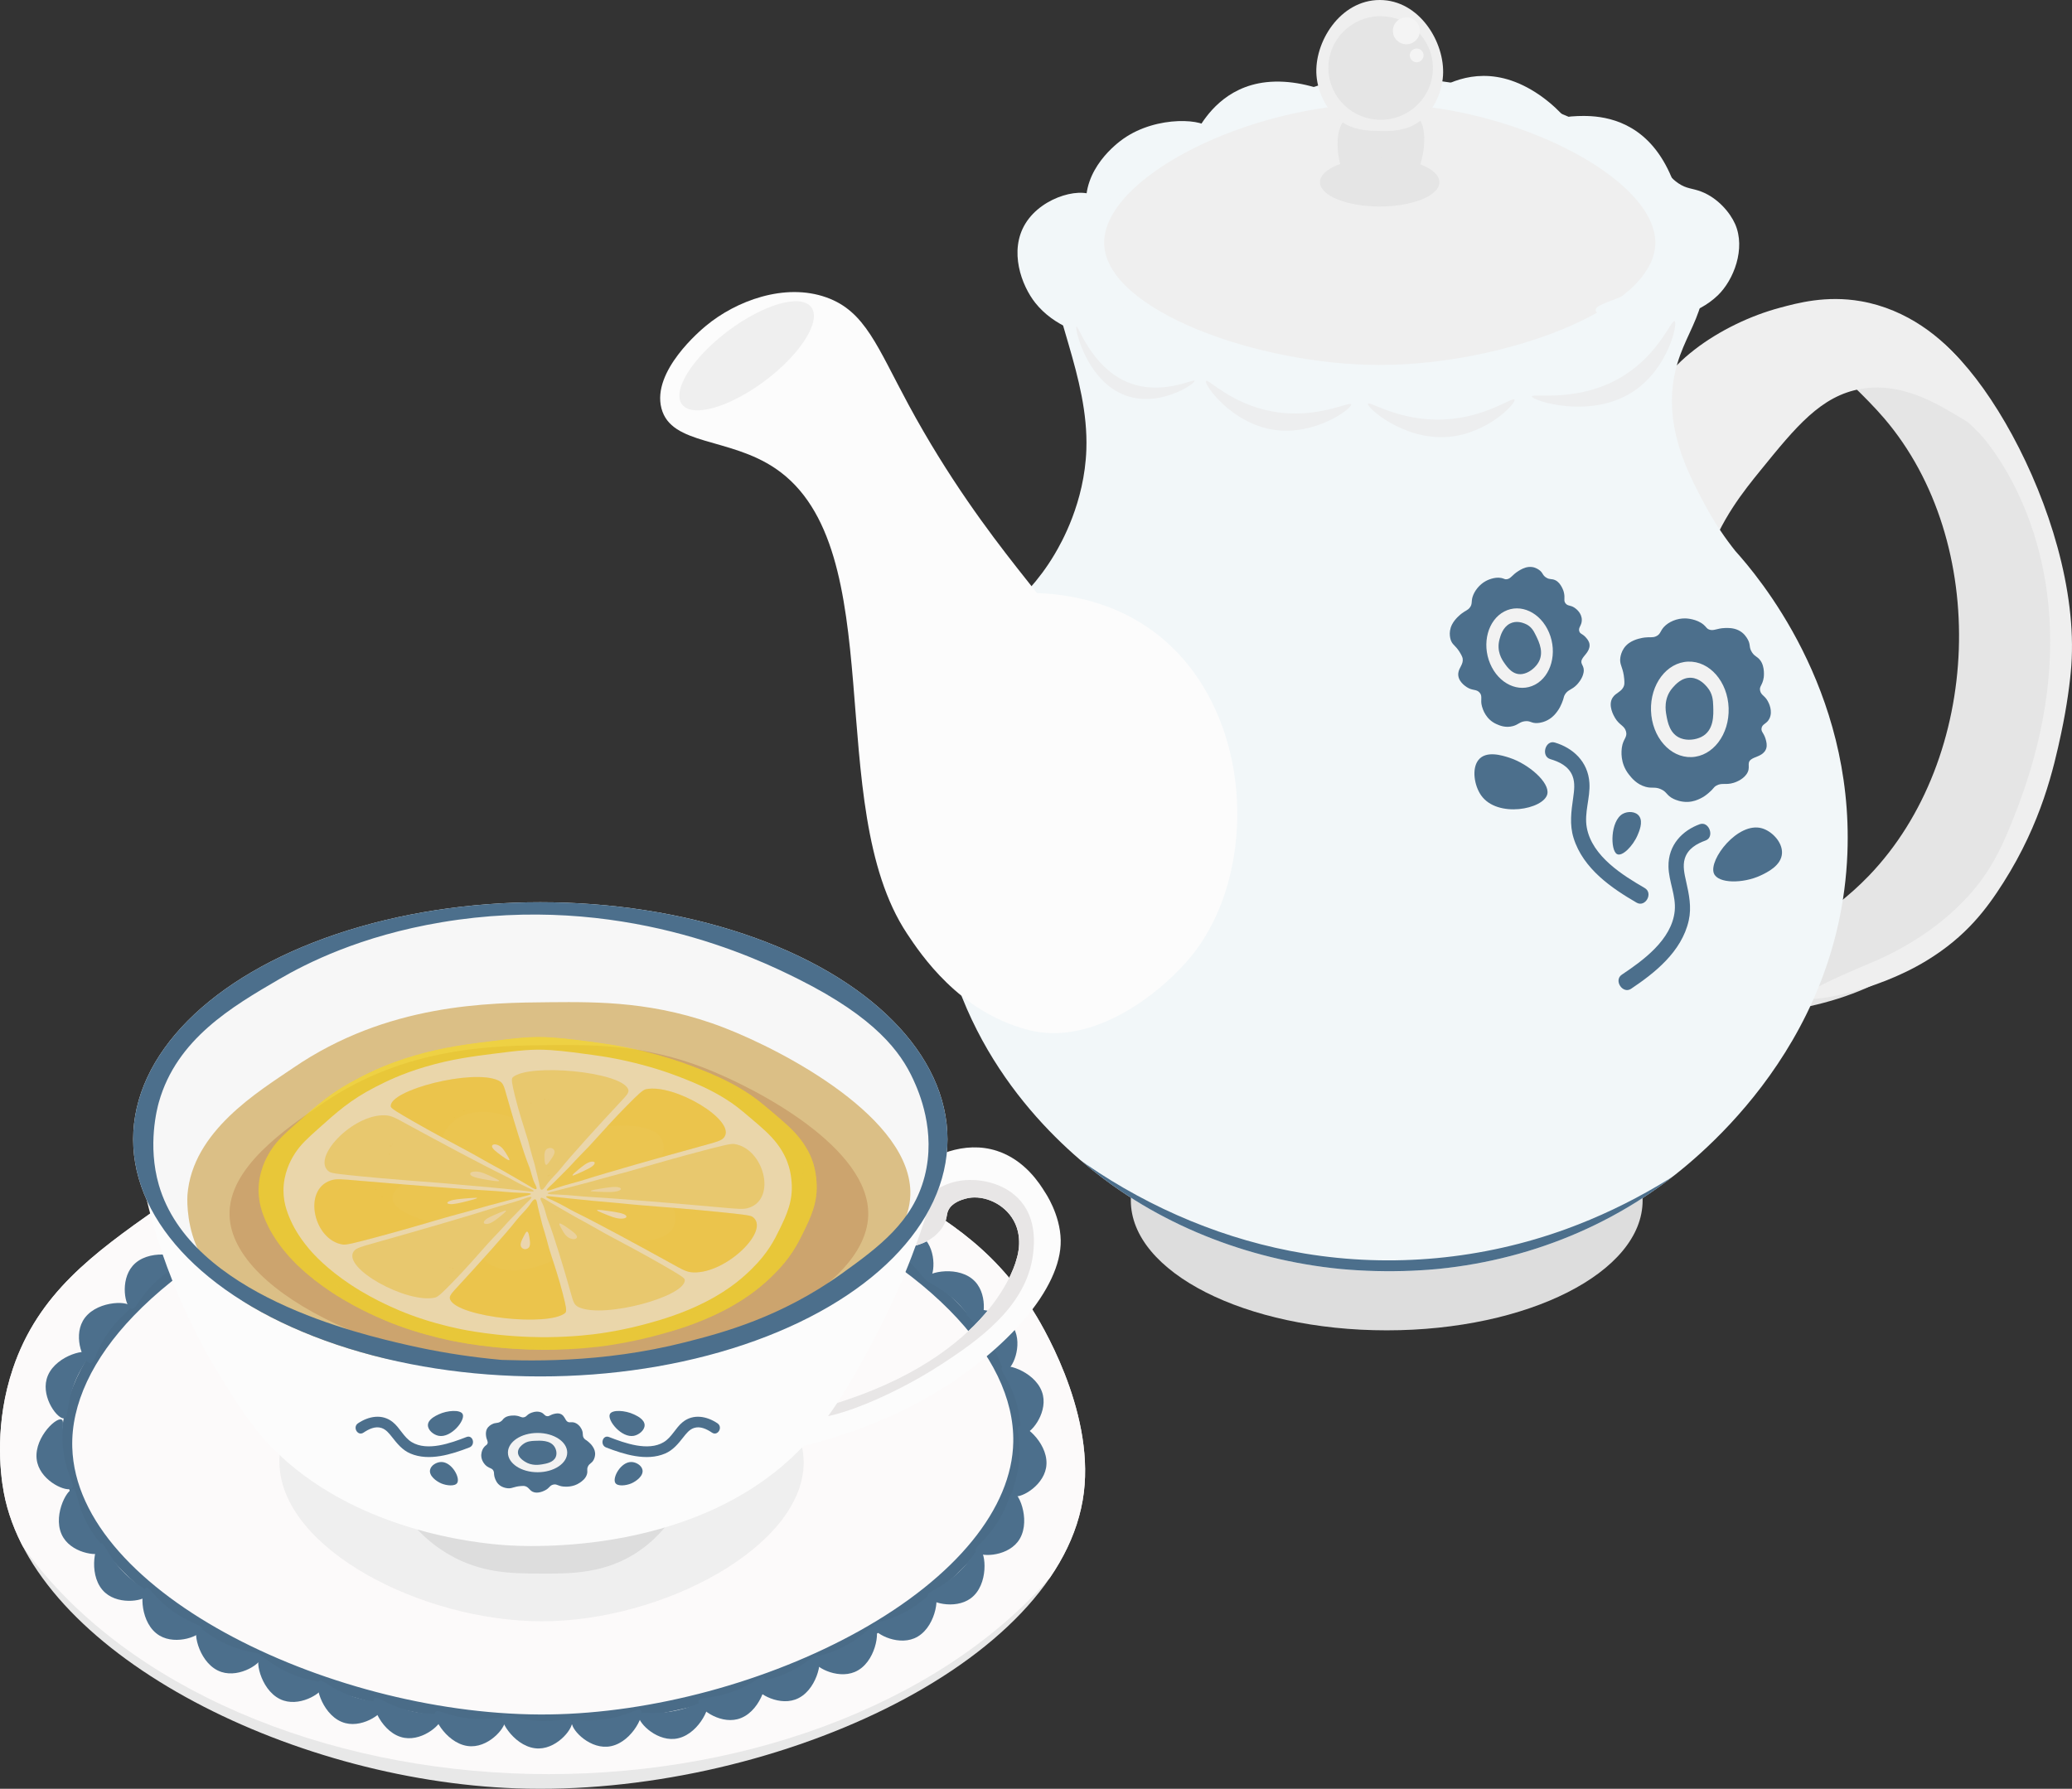 <?xml version="1.0" encoding="UTF-8"?><svg id="_レイヤー_2" xmlns="http://www.w3.org/2000/svg" xmlns:xlink="http://www.w3.org/1999/xlink" viewBox="0 0 573.755 495.439"><rect x="0" y="0" width="573.755" height="495.439" fill="#333333" stroke="none"/><defs><style>.cls-1{clip-path:url(#clippath-6);}.cls-2{clip-path:url(#clippath-7);}.cls-3{fill:#fadd16;}.cls-4{clip-path:url(#clippath-4);}.cls-5{fill:#f2f7f9;}.cls-6{fill:#dbbf86;}.cls-7{fill:#fcfcfc;}.cls-8,.cls-9,.cls-10,.cls-11,.cls-12,.cls-13,.cls-14{isolation:isolate;}.cls-8,.cls-9,.cls-10,.cls-12{opacity:.85;}.cls-8,.cls-14{fill:#fffaf3;}.cls-15{clip-path:url(#clippath-9);}.cls-16{clip-path:url(#clippath-10);}.cls-17{fill:#edeeef;}.cls-18{fill:#4a6c88;}.cls-19{clip-path:url(#clippath-11);}.cls-20{fill:none;}.cls-9,.cls-13{fill:#ffd522;}.cls-21{fill:#e5e5e5;}.cls-10{fill:#f9db5d;}.cls-22{fill:#e8e6e6;}.cls-23{clip-path:url(#clippath-1);}.cls-24{fill:#f2f2f2;}.cls-25{fill:#cca46e;}.cls-26{clip-path:url(#clippath-5);}.cls-27{opacity:.9;}.cls-27,.cls-13,.cls-28{mix-blend-mode:multiply;}.cls-29{clip-path:url(#clippath-8);}.cls-12{fill:#f9e169;}.cls-13{opacity:.2;}.cls-30{clip-path:url(#clippath-3);}.cls-31,.cls-14{opacity:.59;}.cls-32{fill:#ddd;}.cls-33{fill:#efefef;}.cls-34{fill:#4c6f8c;}.cls-35{fill:#fcfafa;}.cls-28{opacity:.74;}.cls-36{fill:#f4f4f4;}.cls-37{opacity:.6;}.cls-38{fill:#eaeaea;}.cls-39{fill:#f7f7f7;}.cls-40{opacity:.7;}.cls-41{fill:#e8e8e8;}</style><clipPath id="clippath-1"><path class="cls-5" d="M511.562,236.322c-2.136,54.99-43.65,86.297-52.127,92.371-45.184,32.378-107.066,29.767-149.235,1.074-12.101-8.234-38.537-29.55-48.013-66.517-10.069-39.28,2.995-80.678,18.44-95.711,1.723-1.677,6.817-6.279,11.415-14.049,1.793-3.03,8.278-14.272,8.781-28.977.693-20.27-10.264-38.856-10.537-55.319-.043-2.571.145-6.936,3.073-9.659,2.589-2.407,6.163-2.229,7.178-2.47,28.154-6.684,34.59-24.487,64.42-33.347,3.763-1.118,7.878-1.817,12.882-2.083,8.196-.436,21.791-.264,37.577,4.295,14.598,4.216,33.179,9.776,46.166,26.841,4.27,5.61,9.156,12.031,10.174,21.4,1.659,15.281-8.968,20.068-8.781,37.465.126,11.704,5.874,21.96,8.781,27.513,3.029,5.788,6.249,10.29,8.781,13.464,6.194,6.894,32.8,38.021,31.026,83.711Z"/></clipPath><clipPath id="clippath-3"><path class="cls-41" d="M300.121,413.4c-5.948,47.902-88.057,84.398-157.152,81.92-63.405-2.274-133.674-38.006-141.91-81.92-1.092-5.825-2.523-19.413,2.526-34.375,7.008-20.77,22.357-31.908,39.956-44.308 0-0,42.892-30.042,105.734-36.657.016-.002.024-.003.024-.003-.005.002,49.23,4.963,92.044,27.956,19.586,10.519,33.316,19.118,44.572,36.757,1.83,2.868,17.096,27.359,14.207,50.629Z"/></clipPath><clipPath id="clippath-4"><path class="cls-7" d="M293.722,343.498c.25,13.46-15.15,30.37-34.34,42.02-35.49,21.54-76.28,19.87-76.82,17.17-.39-1.96,19.85-7.61,21.69-8.13,11.44-3.2,14.9-2.84,20.74-4.09,0,0,2.37-.54,5.02-1.33,45.42-13.62,51.45-40.32,51.45-40.32.262-.77,2.131-6.583-1.3-11.65-2.927-4.322-8.541-6.39-12.843-5.165-1.0.285-3.745,1.066-4.747,3.264-.532,1.167-.26,2.048-1.088,3.758-.646,1.336-1.474,2.165-1.978,2.67-2.536,2.541-5.836,3.313-7.234,3.563-4.31,6.16-6.5,12.47-8.39,11.87-1.94-.62-3.21-8.3-1.07-16.7,1.26-4.95,3.72-10.15,7.92-14.29.4-.4.83-.79,1.28-1.19,5.76-5,15.07-9.1,24.04-6.2,7.8,2.53,11.94,9.23,13.32,11.47,0,0,4.22,6.08,4.35,13.28Z"/></clipPath><clipPath id="clippath-5"><ellipse class="cls-39" cx="149.62" cy="315.557" rx="112.747" ry="65.67"/></clipPath><clipPath id="clippath-6"><path class="cls-20" d="M222.459,341.313c-1.574,3.211-3.565,7.17-8.377,11.868-2.135,2.085-6.219,5.999-13.961,9.954-7.127,3.641-13.896,5.531-17.452,6.508-7.008,1.926-12.748,2.79-14.66,3.063-2.308.329-8.244,1.077-16.056,1.149-1.862.017-7.801.031-15.358-.766-5.527-.583-9.527-1.348-10.471-1.531-1.559-.303-6.409-1.282-12.106-3.113-5.678-1.824-9.497-3.617-11.824-4.721-2.133-1.012-6.016-2.951-10.234-5.725-7.225-4.753-11.144-9.067-12.466-10.601-3.56-4.13-5.176-7.53-5.725-8.763-1.036-2.326-2.545-5.938-2.094-10.719.456-4.837,2.701-8.397,3.49-9.571,1.76-2.618,3.615-4.286,6.981-7.274,5.738-5.093,9.821-8.756,17.452-12.633,2.923-1.485,7.794-3.927,15.358-6.125,7.755-2.254,14.304-3.08,20.244-3.828,7.887-.994,11.921-1.494,17.452-1.148,4.201.262,9.915,1.054,13.118,1.498,2.628.364,4.046.601,4.884.748,4.314.754,7.581,1.58,9.755,2.146,6.463,1.682,10.885,3.41,13.429,4.414,2.96,1.169,7.319,2.966,11.867,5.742,3.063,1.87,4.832,3.354,7.679,5.742,3.767,3.161,6.263,5.254,8.377,8.039,3.687,4.858,4.126,9.068,4.329,11.363.515,5.827-1.598,10.139-3.63,14.287Z"/></clipPath><clipPath id="clippath-7"><path class="cls-20" d="M124.68,359.987c2.256,4.89,27.387,7.506,31.843,3.635.524-.455.143-2.026-.641-5.147-1.04-4.143-2.521-8.565-3.434-11.414-.128-.401-.262-.817-.421-1.364-.216-.744-.369-1.359-.709-2.616-.8-2.953-.959-2.957-1.526-5.407-.268-1.162-.631-2.318-.864-3.482-.243-1.209-.34-1.99-.757-2.027-.444-.04-.965.787-1.389,1.406-1.053,1.538-2.657,2.937-3.824,4.447-2.383,3.085-10.381,12.034-15.608,17.681-2.46,2.658-3.123,3.306-2.671,4.287h-0Z"/></clipPath><clipPath id="clippath-8"><path class="cls-20" d="M191.977,352.408c9.173.37,21.636-11.88,16.346-15.421-.622-.416-3.459-.714-9.108-1.292-7.496-.767-15.615-1.393-20.832-1.818-.734-.06-1.497-.122-2.493-.212-1.356-.123-2.469-.237-4.75-.457-5.361-.516-5.42-.435-9.836-.914-2.095-.227-4.21-.404-6.297-.65-2.168-.256-3.55-.452-3.746-.246-.209.218,1.057.751,1.994,1.167,2.328,1.034,4.242,2.31,6.487,3.394,4.585,2.214,17.542,9.202,25.662,13.706,3.821,2.119,4.733,2.669,6.573,2.744h0Z"/></clipPath><clipPath id="clippath-9"><path class="cls-20" d="M200.525,314.989c3.486-4.668-13.885-14.965-21.664-13.305-.915.195-2.311,1.582-5.065,4.348-3.655,3.67-7.258,7.709-9.612,10.297-.331.364-.676.743-1.141,1.234-.633.669-1.177,1.213-2.265,2.335-2.558,2.635-2.435,2.691-4.634,4.845-1.043,1.022-2.006,2.07-3.08,3.082-1.115,1.051-1.884,1.711-1.589,1.877.314.177,1.63-.318,2.642-.678,2.514-.893,5.32-1.495,7.896-2.329,5.261-1.704,21.393-6.292,31.718-9.129,4.859-1.335,6.095-1.64,6.795-2.576Z"/></clipPath><clipPath id="clippath-10"><path class="cls-20" d="M137.936,299.235c-7.033-3.251-30.23,2.661-29.734,7.231.058.537,2.038,1.691,5.994,3.977,5.25,3.033,11.156,6.152,14.927,8.174.53.284,1.082.58,1.792.974.967.535,1.745.986,3.358,1.898,3.789,2.143,3.924,2.096,6.989,3.904,1.453.858,2.978,1.682,4.405,2.552,1.482.904,2.392,1.508,2.77,1.405.403-.109-.053-.948-.367-1.587-.78-1.586-.964-3.235-1.623-4.836-1.345-3.268-4.364-13.096-6.122-19.355-.827-2.946-.978-3.684-2.389-4.337h0Z"/></clipPath><clipPath id="clippath-11"><path class="cls-20" d="M91.511,326.97c-7.79,2.682-4.596,16.6,3.491,17.734.951.133,3.558-.549,8.734-1.918,6.868-1.817,14.084-3.951,18.746-5.304.656-.19,1.338-.388,2.237-.639,1.225-.342,2.245-.611,4.32-1.175,4.877-1.326,4.836-1.411,8.911-2.46,1.933-.498,3.828-1.042,5.775-1.522,2.022-.498,3.348-.789,3.284-1.019-.067-.244-1.663-.262-2.868-.292-2.992-.076-5.913-.483-8.893-.627-6.086-.294-24.073-1.714-35.479-2.704-5.368-.466-6.697-.612-8.259-.075Z"/></clipPath></defs><g id="_レイヤー_1-2"><path class="cls-5" d="M316.628,74.462c-5.185,1.542-14.724-6.791-15.806-16.684-1.203-10.997,8.666-18.237,10.207-19.324,9.464-6.672,22.951-5.536,24.039-2.629.058.155.071.619.098,1.548.111,3.826-.409,4.678-.044,5.329,2.288,4.091,14.68,1.28,14.808,1.997.097.545-14.341-.372-22.771,7.704-8.699,8.333-4.898,20.383-10.53,22.058Z"/><path class="cls-5" d="M330.195,57.237c-4.567-2.225-3.28-13.875,1.731-21.808,1.936-3.066,7.193-11.39,18.706-12.666,12.859-1.425,27.536,6.606,27.687,11.318.069,2.148-2.911,2.612-2.65,4.818.578,4.881,15.894,8.643,15.688,9.36-.208.721-14.933-5.883-29.381-4.607-19.205,1.696-26.248,16.282-31.781,13.586Z"/><path class="cls-5" d="M385.388,44.95c-3.204-3.942,2.871-13.965,10.758-19.049,3.048-1.965,11.322-7.299,22.301-3.606,12.262,4.125,22.19,17.592,20.342,21.93-.842,1.977-3.741,1.143-4.433,3.253-1.532,4.67,10.773,14.535,10.284,15.098-.492.567-11.064-11.626-24.705-16.557-18.131-6.553-30.665,3.708-34.546-1.068Z"/><path class="cls-5" d="M417.789,42.865c-.698-5.032,9.691-10.457,19.071-10.719,3.625-.101,13.466-.376,20.942,8.471,8.35,9.882,9.864,26.544,6.035,29.296-1.745,1.254-3.792-.961-5.477.485-3.73,3.201,1.683,18.014.973,18.242-.715.23-3.439-15.677-12.551-26.962-12.112-15-28.148-12.717-28.994-18.814Z"/><path class="cls-21" d="M511.03,275.91c-20.404,7.089-44.974,6.122-46.878.987-2.284-6.159,30.76-10.932,53.279-34.267,31.458-32.598,33.734-92.466,4.267-126.823-10.483-12.223-28.253-25.028-24.535-29.682,2.795-3.498,15.745.099,17.389.547,36.573,9.97,67.946,67.351,55.2,119.396-2.495,10.187-15.137,54.699-58.722,69.841Z"/><path class="cls-33" d="M515.298,83.427c25.432,4.446,39.523,31.387,35.201,35.079-3.322,2.838-17.442-13.885-35.201-10.793-11.04,1.922-18,10.495-27.735,22.486-4.685,5.77-11.194,13.788-14.934,25.185-7.635,23.262,3.333,39.063-1.072,40.695-6.464,2.396-39.342-28.217-30.929-52.388.649-1.864,1.393-3.258,2.292-4.451,3.497-4.642,7.252-6.188,9.928-8.765,4.407-4.244,2.515-8.918,3.295-14.482,2.008-14.307,20.57-26.445,36.754-30.766,4.8-1.282,12.762-3.484,22.402-1.799Z"/><path class="cls-33" d="M570.767,203.054c-2.069,9.676-5.431,24.734-16.001,41.375-4.647,7.315-10.268,14.908-21.201,21.587-14.636,8.941-33.221,11.854-34.03,10.263-.408-.802,3.421-3.305,20.201-10.317,6.566-2.932,16.549-8.302,25.029-17.485,6.944-7.52,10.066-14.966,13.201-22.936,26.576-67.572-9.601-105.236-9.601-105.236-5.402-5.649-14.919-13.87-30.935-20.687,2.993-7.678,6.463-9.317,8.698-9.668,16.64-2.616,50.448,52.632,47.437,94.442-.308,4.276-1.199,11.174-2.8,18.664Z"/><ellipse class="cls-32" cx="383.995" cy="332.494" rx="70.86" ry="35.967"/><path class="cls-5" d="M511.562,236.322c-2.136,54.99-43.65,86.297-52.127,92.371-45.184,32.378-107.066,29.767-149.235,1.074-12.101-8.234-38.537-29.55-48.013-66.517-10.069-39.28,2.995-80.678,18.44-95.711,1.723-1.677,6.817-6.279,11.415-14.049,1.793-3.03,8.278-14.272,8.781-28.977.693-20.27-10.264-38.856-10.537-55.319-.043-2.571.145-6.936,3.073-9.659,2.589-2.407,6.163-2.229,7.178-2.47,28.154-6.684,34.59-24.487,64.42-33.347,3.763-1.118,7.878-1.817,12.882-2.083,8.196-.436,21.791-.264,37.577,4.295,14.598,4.216,33.179,9.776,46.166,26.841,4.27,5.61,9.156,12.031,10.174,21.4,1.659,15.281-8.968,20.068-8.781,37.465.126,11.704,5.874,21.96,8.781,27.513,3.029,5.788,6.249,10.29,8.781,13.464,6.194,6.894,32.8,38.021,31.026,83.711Z"/><g class="cls-23"><path class="cls-34" d="M268.72,297.936c2.654,3.114,5.465,6.092,8.388,8.955,5.339,5.229,11.056,10.069,17.052,14.528,7.822,5.818,16.16,10.948,24.909,15.252,10.444,5.138,21.463,9.12,32.813,11.715,12.773,2.92,25.956,4.13,39.046,3.569,12.138-.52,24.215-2.571,35.843-6.091,10.226-3.096,20.12-7.309,29.491-12.438,8.084-4.425,15.766-9.546,23.031-15.213,5.554-4.333,10.852-9,15.831-13.985,2.938-2.942,5.778-5.991,8.43-9.194.294-.355.585-.712.873-1.072,1.195-1.493-.914-3.629-2.121-2.121-5.99,7.48-12.998,14.213-20.326,20.361-14.309,12.004-30.644,21.767-48.211,28.17-23.121,8.428-48.244,10.836-72.536,6.806-21.703-3.601-42.303-12.254-60.418-24.678-10.525-7.218-20.32-15.676-28.75-25.274-.411-.468-.818-.938-1.221-1.412-1.254-1.472-3.368.659-2.121,2.121h0Z"/></g><path class="cls-33" d="M458.363,67.738c-.778,18.203-42.545,33.34-76.298,33.345-33.725.005-75.513-15.094-76.298-33.345-.787-18.281,39.606-38.821,75.733-38.997,36.724-.179,77.648,20.641,76.863,38.997Z"/><path class="cls-21" d="M392.287,32.142c4.722,3.682,1.246,21.701-7.913,24.492-.78.238-2.696.699-4.898,0-8.536-2.708-11.654-19.762-6.782-23.738,1.183-.966,1.972-.453,9.937-.763,7.797-.303,8.55-.853,9.656.009Z"/><path class="cls-7" d="M330.09,264.571c-7.588,9.459-25.713,24.449-43.51,21.097-.969-.183-1.671-.366-2.393-.562-18.712-5.062-29.167-20.704-33.037-26.544-23.591-35.606-4.007-106.759-36.38-128.781-12.858-8.746-28.901-6.321-31.611-16.684-2.702-10.331,10.909-21.676,12.293-22.83,8.321-6.935,21.824-12.01,33.367-7.903,10.8,3.843,14.062,13.651,22.83,29.855,21.711,40.124,44.793,59.63,41.563,62.791-1.073,1.05-5.033.112-18.732-10.106,6.513-.909,27.507-2.994,45.073,10.106,27.616,20.594,29.54,65.872,10.536,89.56Z"/><ellipse class="cls-33" cx="206.749" cy="98.538" rx="22.391" ry="8.589" transform="translate(-17.713 144.052) rotate(-36.945)"/><path class="cls-33" d="M399.585,20.911c-.298,4.709-2.76,10.771-7.881,13.598-3.479,1.92-7.24,1.827-10.098,1.756-2.618-.065-5.738-.142-8.781-1.756-5.146-2.73-7.905-8.708-8.28-13.598C363.838,11.705,371.09-.001,382.065,0c11.002.001,18.099,11.765,17.52,20.911Z"/><path class="cls-5" d="M441.869,86.069c.751,3.056,22.646,6.418,33.777-4.238,4.45-4.261,7.807-12.991,4.825-19.778-1.392-3.168-4.765-7.18-9.301-8.958-2.567-1.006-4.065-.731-6.439-2.342-3.86-2.619-4.707-6.609-5.269-6.439-1.17.353,7.108,16.28,1.707,27.627-5.158,10.837-19.996,11.299-19.301,14.127Z"/><path class="cls-17" d="M419.364,110.683c.537.968-7.389,9.374-18.22,10.317-12.446,1.084-22.804-8.202-22.354-9.185.392-.855,8.757,5.001,21.256,4.355,11.58-.599,18.828-6.37,19.318-5.488Z"/><path class="cls-17" d="M463.707,88.951c.966.557-1.684,12.866-11.196,19.318-11.943,8.101-28.339,2.653-28.318,1.537.018-1.006,13.37,1.953,25.684-5.927,9.694-6.204,12.965-15.426,13.83-14.927Z"/><path class="cls-34" d="M463.443,221.278c-2.028-.975-1.785-1.945-3.598-2.725-1.64-.706-2.318-.119-4.163-.628-2.471-.682-3.88-2.464-4.628-3.413-2.493-3.164-2.071-6.573-1.935-7.533.33-2.33,1.596-2.786,1.133-4.408-.476-1.668-1.829-1.668-3.055-3.762-.339-.579-2.002-3.417-.67-5.558.933-1.5,2.691-1.621,3.202-3.457.044-.16.135-.527.034-1.699-.26-3.045-1.128-3.633-1.132-5.315-0-.203.043-2.95,2.443-4.663,1.657-1.183,3.9-1.488,4.337-1.542,1.605-.199,2.162.102,3.138-.326,1.286-.563,1.145-1.448,2.206-2.603,1.262-1.375,3.594-2.455,6.05-2.362.294.011,3.033.146,4.923,1.727.814.681.795,1.064,1.538,1.35,1.274.49,2.065-.354,4.445-.421.798-.023,2.234-.063,3.641.602,1.556.736,2.262,1.951,2.56,2.462.947,1.629.27,2.194,1.23,3.673.806,1.241,1.416,1.055,2.303,2.237,1.361,1.816.948,4.722.948,4.722-.359,2.298-1.314,2.422-.989,3.724.31,1.242,1.198,1.212,2.096,2.812.293.522,1.457,2.77.49,4.806-.749,1.578-2.038,1.468-2.209,2.762-.146,1.1.779,1.232,1.298,3.57.158.715.306,1.758-.339,2.698-.047.069-.086.118-.11.15-1.031,1.321-2.77,1.443-3.763,2.208-1.349,1.039.086,2.182-1.257,4.083-1.133,1.603-3.193,2.261-3.571,2.376-2.223.676-3.237-.113-4.778.777-.855.493-.625.756-2.129,2.022-.577.486-1.286,1.074-2.381,1.584-.674.314-1.809.843-3.411.897-1.871.063-3.335-.557-3.898-.827Z"/><ellipse class="cls-24" cx="467.926" cy="196.47" rx="10.754" ry="13.23" transform="translate(-6.616 16.566) rotate(-2.014)"/><path class="cls-34" d="M465.415,204.477c-3.044-1.168-3.632-4.46-3.98-6.41-.213-1.194-.828-4.636,1.719-7.567.74-.851,2.541-2.924,5.145-2.778,2.352.132,3.927,1.992,4.449,2.607,1.505,1.777,1.599,3.58,1.656,5.181.093,2.587.246,6.844-3.306,8.606-1.487.738-3.753,1.102-5.683.361Z"/><path class="cls-34" d="M425.839,200.253c-1.834.147-1.982-.693-3.591-.493-1.456.181-1.761.923-3.302,1.343-2.065.562-3.712-.172-4.588-.564-2.919-1.308-3.757-4.075-3.98-4.861-.542-1.909.244-2.807-.648-3.834-.917-1.056-1.921-.465-3.538-1.515-.447-.29-2.64-1.714-2.375-3.918.186-1.544,1.45-2.404,1.209-4.017-.021-.141-.078-.458-.548-1.302-1.222-2.193-2.064-2.259-2.635-3.532-.069-.154-.965-2.253.239-4.599.831-1.62,2.392-2.83,2.699-3.062,1.124-.852,1.639-.867,2.219-1.617.764-.988.361-1.597.758-2.935.473-1.593,1.838-3.429,3.693-4.431.222-.12,2.301-1.214,4.238-.842.834.16.95.459,1.598.351,1.111-.185,1.413-1.17,3.157-2.26.585-.366,1.637-1.024,2.906-1.134,1.404-.122,2.338.489,2.732.747,1.253.82.941,1.544,2.154,2.245,1.017.588,1.408.18,2.465.689,1.624.781,2.298,3.162,2.298,3.162.51,1.897-.157,2.408.524,3.253.649.805,1.299.394,2.505,1.214.393.267,2.017,1.461,1.987,3.426-.024,1.522-1.017,2.002-.707,3.056.263.897.995.592,2.169,2.137.359.472.821,1.198.66,2.191-.012.073-.024.127-.031.162-.319,1.451-1.569,2.302-2.048,3.316-.651,1.377.801,1.616.446,3.642-.299,1.709-1.606,3.108-1.848,3.36-1.422,1.483-2.441,1.328-3.284,2.675-.468.747-.209.845-.897,2.461-.264.62-.592,1.375-1.232,2.24-.394.532-1.058,1.428-2.229,2.169-1.368.865-2.663,1.035-3.173,1.076Z"/><path class="cls-24" d="M425.053,189.633c-4.506,2.375-10.069-.234-12.424-5.828s-.612-12.054,3.894-14.428c4.506-2.375,10.069.234,12.424,5.828,2.355,5.594.612,12.054-3.894,14.428Z"/><path class="cls-34" d="M421.629,186.666c-2.654.445-4.202-1.792-5.119-3.117-.562-.811-2.18-3.149-1.28-6.483.262-.968.898-3.324,2.881-4.351,1.79-.927,3.588-.206,4.183.032,1.717.688,2.396,2.013,2.98,3.201.943,1.919,2.494,5.077.452,7.962-.855,1.208-2.413,2.474-4.097,2.756Z"/><path class="cls-34" d="M455.427,245.948c-5.937-3.448-14.605-8.736-16.039-16.782-.735-4.123.998-8.172.738-12.305-.38-6.046-4.719-9.767-9.578-11.202-2.647-.782-3.915,3.806-1.245,4.595,2.394.707,5.074,1.913,6.149,4.687.74,1.909.452,4.059.173,6.031-.533,3.768-1.04,7.398.11,11.115,2.659,8.603,10.722,14.012,17.444,17.915,2.43,1.411,4.71-2.624,2.248-4.054h0Z"/><path class="cls-34" d="M428.464,219.948c-.986,4.189-13.847,6.75-18.347.316-1.853-2.649-2.64-7.327-.746-9.751,2.13-2.725,6.617-1.281,8.561-.656,5.327,1.714,11.287,6.885,10.532,10.09Z"/><path class="cls-34" d="M474.575,241.858c-1.432-3.829,6.692-14.33,13.308-12.452,2.724.773,5.71,3.791,5.567,6.888-.161,3.482-4.199,5.375-5.948,6.196-4.794,2.248-11.831,2.299-12.927-.631Z"/><path class="cls-34" d="M447.74,236.545c-1.863-1.078-1.846-9.139,1.582-11.115,1.412-.814,3.67-.75,4.623.673,1.072,1.6-.026,4.143-.501,5.245-1.303,3.019-4.279,6.022-5.705,5.196Z"/><path class="cls-34" d="M451.666,273.859c6.393-4.294,13.999-10.168,15.959-18.908.831-3.708.082-7.237-.741-10.9-.452-2.01-.962-4.208-.358-6.221.848-2.83,3.427-4.193,5.756-5.04,2.598-.945.969-5.448-1.612-4.51-4.73,1.72-8.761,5.693-8.653,11.744.074,4.138,2.128,8.075,1.728,12.232-.782,8.113-9.002,13.902-14.648,17.694-2.337,1.569.255,5.465,2.57,3.91h0Z"/><ellipse class="cls-21" cx="382.045" cy="50.461" rx="16.537" ry="6.732"/><ellipse class="cls-21" cx="382.303" cy="18.835" rx="14.342" ry="14.475" transform="translate(331.117 398.164) rotate(-85.135)"/><circle class="cls-36" cx="389.436" cy="8.533" r="3.732"/><circle class="cls-36" cx="392.289" cy="15.338" r="1.903"/><path class="cls-5" d="M320.555,91.955c-1.096,3.248-23.701,4.685-33.85-8.04-3.846-4.822-7.396-14.438-2.751-22.01,4.747-7.738,16.409-10.499,19.795-7.053,3.362,3.422-3.933,10.421-1.264,19.772,3.369,11.805,19.031,14.481,18.07,17.331Z"/><path class="cls-17" d="M330.793,105.481c.184.761-10.247,7.93-19.995,3.697-10.111-4.39-13.283-18.35-12.716-18.724.519-.342,4.008,10.802,13.574,15.152,9.518,4.328,18.964-.839,19.137-.125Z"/><path class="cls-17" d="M374.142,112c.367,1.059-9.932,8.818-21.513,7.025-11.765-1.822-19.314-12.644-18.662-13.495.564-.736,6.963,6.384,18.443,8.446,12.244,2.2,21.396-2.948,21.733-1.976Z"/><path class="cls-41" d="M300.121,413.4c-5.948,47.902-88.057,84.398-157.152,81.92-63.405-2.274-133.674-38.006-141.91-81.92-1.092-5.825-2.523-19.413,2.526-34.375,7.008-20.77,22.357-31.908,39.956-44.308 0-0,42.892-30.042,105.734-36.657.016-.002.024-.003.024-.003-.005.002,49.23,4.963,92.044,27.956,19.586,10.519,33.316,19.118,44.572,36.757,1.83,2.868,17.096,27.359,14.207,50.629Z"/><g class="cls-30"><ellipse class="cls-35" cx="151.936" cy="378.63" rx="162.198" ry="112.747"/></g><path class="cls-18" d="M150.092,477.858c-28.958,0-61.473-8.167-87.414-22.011-28.437-15.176-45.08-35.176-45.663-54.874-.378-12.75,5.804-26.12,17.877-38.663,25.564-26.557,72.638-45.353,114.474-45.708.402-.003.813-.005,1.218-.005,41.726,0,88.649,18.081,114.516,44.214,12.334,12.461,18.726,25.823,18.485,38.643-.798,42.453-72.561,77.597-131.445,78.39-.68.009-1.363.014-2.047.014ZM150.589,319.597c-.401,0-.798.002-1.198.005-41.094.348-87.288,18.766-112.337,44.789-11.502,11.948-17.395,24.567-17.041,36.493,1.207,40.773,73.693,74.747,132.085,73.96,28.464-.383,60.566-9.034,85.874-23.142,26.736-14.904,42.269-33.968,42.612-52.305l1.5.028-1.5-.028c.226-11.99-5.866-24.604-17.617-36.476-25.344-25.605-71.396-43.325-112.378-43.325Z"/><g class="cls-40"><path class="cls-38" d="M222.537,405.575c-.564,22.892-39.047,43.494-72.581,43.472-32.745-.022-71.715-19.717-72.581-43.472-.569-15.608,15.507-27.633,21.832-32.364,31.205-23.343,79.644-19.073,106.86,5.362,6.637,5.959,16.764,15.051,16.47,27.002Z"/></g><path class="cls-34" d="M278.48,379.521c1.808-.045,4.848-6.876,2.244-11.688-3.026-5.591-12.284-5.886-13.072-4.271-.511,1.047,2.762,2.432,6.296,7.85,3.254,4.989,3.298,8.139,4.533,8.109Z"/><path class="cls-34" d="M270.73,366.88c1.742-.485,3.023-7.852-.678-11.882-4.3-4.683-13.349-2.709-13.719-.95-.24,1.14,3.272,1.684,8.022,6.075,4.374,4.044,5.186,7.088,6.376,6.756Z"/><path class="cls-34" d="M257.039,354.543c1.712-.582,2.574-8.01-1.347-11.825-4.557-4.433-13.481-1.951-13.751-.174-.175,1.152,3.362,1.497,8.352,5.612,4.595,3.79,5.577,6.784,6.747,6.386Z"/><path class="cls-34" d="M36.41,362.505c-1.756-.432-3.26-7.756.316-11.897,4.155-4.812,13.261-3.114,13.684-1.366.274,1.132-3.22,1.783-7.833,6.316-4.249,4.175-4.968,7.242-6.167,6.947Z"/><path class="cls-7" d="M293.722,343.498c.25,13.46-15.15,30.37-34.34,42.02-35.49,21.54-76.28,19.87-76.82,17.17-.39-1.96,19.85-7.61,21.69-8.13,11.44-3.2,14.9-2.84,20.74-4.09,0,0,2.37-.54,5.02-1.33,45.42-13.62,51.45-40.32,51.45-40.32.262-.77,2.131-6.583-1.3-11.65-2.927-4.322-8.541-6.39-12.843-5.165-1.0.285-3.745,1.066-4.747,3.264-.532,1.167-.26,2.048-1.088,3.758-.646,1.336-1.474,2.165-1.978,2.67-2.536,2.541-5.836,3.313-7.234,3.563-4.31,6.16-6.5,12.47-8.39,11.87-1.94-.62-3.21-8.3-1.07-16.7,1.26-4.95,3.72-10.15,7.92-14.29.4-.4.83-.79,1.28-1.19,5.76-5,15.07-9.1,24.04-6.2,7.8,2.53,11.94,9.23,13.32,11.47,0,0,4.22,6.08,4.35,13.28Z"/><g class="cls-4"><path class="cls-22" d="M286.077,347.233c-1.708,14.84-15.831,24.376-25.319,30.593-14.993,9.825-35.602,17.805-37.978,13.714-3.301-5.684,27.265-31.725,25.846-33.231-.439-.466-3.131,2.312-4.22,1.582-2.874-1.925,3.992-29.245,20.572-32.703,5.631-1.175,13.528.306,17.934,5.802,4.117,5.136,3.461,11.667,3.165,14.242Z"/></g><path class="cls-24" d="M252.012,324.948c-.45.4-.88.79-1.28,1.19-4.2,4.14-6.66,9.34-7.92,14.29-1.04-1.55-1.64-3.37-1.64-5.33,0-5.54,4.84-10.05,10.84-10.15Z"/><path class="cls-32" d="M191.4,397.43c.393,3.098,1.028,11.405-3.625,20.16-.814,1.532-4.033,7.296-10.729,11.927-9.276,6.415-19.02,6.362-27.708,6.315-7.672-.042-16.091-.087-25.032-5.282-6.702-3.894-10.809-9.003-13.028-12.28-2.772-10.576-1.365-14.392.587-15.848,6.166-4.601,20.313,13.891,39.653,15.188,10.424.699,23.731-3.482,39.882-20.179Z"/><path class="cls-7" d="M249.19,313.332c.077,2.096.507,5.648,2.561,9.596,2.017,3.877,4.722,6.445,6.451,7.858-2.798,9.797-7.451,23.349-15.348,38.47-4.909,9.4-10.86,20.795-19.325,30.112-28.937,31.851-77.793,29.02-83.859,28.576-7.356-.539-41.687-3.783-64.507-27.147-4.492-4.599-6.932-8.334-11.289-15.002-16.517-25.281-22.301-48.357-24.19-57.865-1.38-6.943-2.058-12.859-2.419-17.145,1.497-2.153,38.927-53.882,108.572-52.15,67.34,1.674,101.428,51.754,103.354,54.699Z"/><ellipse class="cls-39" cx="149.62" cy="315.557" rx="112.747" ry="65.67"/><g class="cls-26"><path class="cls-6" d="M252.081,330.986c-.825,26.228-57.844,46.253-100.088,48.659-40.205,2.29-87.51-10.222-97.714-34.813-2.893-6.972-2.374-13.846-2.374-13.846,1.336-17.689,19.742-28.697,29.275-35.209,26.094-17.824,53.845-18.054,71.209-18.198,13.248-.11,29.315-.243,48.264,7.121,16.663,6.476,52.093,25.164,51.429,46.286Z"/><path class="cls-25" d="M240.419,336.656c-.717,22.794-48.292,42.929-88.426,42.99-40.885.062-87.726-20.687-88.426-42.99-.413-13.159,15.319-23.904,25.864-31.106,23.054-15.747,47.571-15.95,62.912-16.077,11.704-.097,25.899-.215,42.64,6.291,14.722,5.721,46.023,22.232,45.436,40.893Z"/><path class="cls-34" d="M292.433,336.129c-12.385,98.129-248.345,144.467-257.934,125.011-6.139-12.457,87.304-75.411,90.989-71.209.886,1.01-2.636,6.771-7.912,9.495-21.364,11.027-64.938-42.646-66.462-41.143-1.501,1.481,6.895,21.594,22.945,25.319,13.533,3.141,21.855-7.871,48.264-7.912,5.253-.008,4.143.429,12.396.791,10.844.476,31.571,1.243,55.121-4.747,10.26-2.61,26.36-6.865,43.253-18.989,10.257-7.361,19.706-14.349,22.945-26.901,3.242-12.565-1.585-23.464-3.165-26.901-3.454-7.513-10.375-17.031-31.648-27.692-11.768-5.898-49.458-24.112-98.901-15.824-22.604,3.789-37.547,11.421-45.099,15.824-12.876,7.507-28.305,16.503-33.231,34.022-.452,1.606-3.211,11.877,0,22.945,8.867,30.564,55.75,41.309,68.835,44.308,62.986,14.435,114.646-7.453,114.725-7.121.116.485-108.387,55.732-180.396,10.286-30.114-19.006-56.14-56.654-50.637-91.78,8.931-57.009,98.778-93.738,170.505-79.121,69.098,14.081,132.143,77.965,125.407,131.341Z"/></g><path class="cls-34" d="M164.385,404.332c-.544,1.035-1.153.922-1.582,1.846-.389.836-.004,1.173-.264,2.11-.349,1.256-1.411,1.986-1.978,2.374-1.888,1.292-4.016,1.114-4.615,1.055-1.456-.143-1.777-.778-2.769-.527-1.021.258-.98.941-2.242,1.582-.349.177-2.06,1.047-3.429.396-.959-.456-1.087-1.343-2.242-1.582-.101-.021-.331-.063-1.055,0-1.882.163-2.22.607-3.264.626-.126.002-1.832.009-2.967-1.187-.784-.825-1.041-1.955-1.088-2.176-.172-.809-.002-1.094-.297-1.582-.388-.644-.933-.564-1.681-1.088-.891-.624-1.632-1.791-1.648-3.033-.002-.149-.001-1.534.923-2.505.398-.418.636-.413.791-.791.266-.649-.282-1.04-.396-2.242-.038-.403-.107-1.128.264-1.846.41-.794,1.142-1.163,1.451-1.319.982-.495,1.353-.159,2.242-.659.746-.42.612-.727,1.319-1.187,1.086-.707,2.901-.527,2.901-.527,1.437.158,1.542.639,2.341.462.761-.169.716-.618,1.681-1.088.315-.153,1.674-.765,2.967-.297,1.001.363.972,1.015,1.78,1.088.687.062.741-.406,2.176-.692.439-.087,1.082-.173,1.684.144.044.023.076.042.096.054.851.508.979,1.385,1.484,1.879.686.671,1.352-.066,2.571.593,1.029.556,1.5,1.59,1.582,1.78.487,1.116.028,1.637.626,2.407.332.427.488.308,1.319,1.055.319.286.705.639,1.055,1.187.215.337.578.906.659,1.714.096.945-.245,1.691-.396,1.978Z"/><ellipse class="cls-24" cx="148.858" cy="402.321" rx="8.209" ry="5.44"/><path class="cls-34" d="M129.173,398.007c-4.352,1.686-10.822,4.041-15.164,1.413-2.225-1.346-3.262-3.965-5.27-5.566-2.937-2.343-6.666-1.615-9.594.348-1.596,1.07-.096,3.669,1.514,2.59,1.443-.967,3.248-1.876,5.016-1.277,1.217.412,2.064,1.469,2.833,2.445,1.47,1.867,2.889,3.661,5.124,4.618,5.17,2.214,11.412.23,16.339-1.679,1.781-.69,1.007-3.592-.798-2.893h0Z"/><path class="cls-34" d="M167.842,400.9c4.928,1.91,11.169,3.893,16.339,1.679,2.193-.939,3.604-2.683,5.047-4.52.792-1.007,1.651-2.118,2.909-2.544,1.768-.599,3.574.31,5.016,1.277,1.608,1.078,3.112-1.52,1.514-2.59-2.928-1.963-6.659-2.689-9.594-.348-2.007,1.601-3.044,4.22-5.27,5.566-4.343,2.628-10.812.273-15.164-1.413-1.801-.698-2.582,2.202-.798,2.893h0Z"/><path class="cls-34" d="M128.121,391.673c.794,1.695-3.228,6.67-6.659,6-1.413-.276-2.994-1.561-2.967-2.967.031-1.581,2.079-2.548,2.967-2.967,2.432-1.148,6.052-1.363,6.659-.066Z"/><path class="cls-34" d="M126.605,410.728c-.624,1.005-2.963.751-4.418.132-1.319-.561-3.437-2.074-3.099-3.758.254-1.263,1.796-2.163,3.099-2.176,2.909-.028,5.312,4.362,4.418,5.802Z"/><path class="cls-34" d="M168.874,391.673c-.794,1.695,3.228,6.67,6.659,6,1.413-.276,2.994-1.561,2.967-2.967-.031-1.581-2.079-2.548-2.967-2.967-2.432-1.148-6.052-1.363-6.659-.066Z"/><path class="cls-34" d="M170.39,410.728c.624,1.005,2.963.751,4.418.132,1.319-.561,3.437-2.074,3.099-3.758-.254-1.263-1.796-2.163-3.099-2.176-2.909-.028-5.312,4.362-4.418,5.802Z"/><path class="cls-34" d="M153.902,403.508c-.633,1.55-2.658,1.881-3.857,2.077-.734.12-2.851.466-4.747-.791-.551-.365-1.891-1.254-1.879-2.571.011-1.19,1.117-2.005,1.484-2.275,1.057-.779,2.173-.845,3.165-.89,1.602-.073,4.239-.194,5.439,1.582.503.744.797,1.885.396,2.868Z"/><path class="cls-34" d="M89.628,466.652c.288,1.785-5.869,6.028-11.077,4.352-6.052-1.948-8.042-10.994-6.598-12.066.936-.695,2.898,2.269,8.872,4.747,5.502,2.283,8.606,1.748,8.803,2.967Z"/><path class="cls-34" d="M72.42,458.74c.288,1.785-5.869,6.028-11.077,4.352-6.052-1.948-8.042-10.994-6.598-12.066.936-.695,2.898,2.269,8.872,4.747,5.502,2.283,8.606,1.748,8.803,2.967Z"/><path class="cls-34" d="M55.954,451.207c-.113,1.805-7.053,4.586-11.764,1.803-5.474-3.234-5.421-12.496-3.777-13.223,1.066-.471,2.327,2.852,7.608,6.586,4.864,3.439,8.01,3.602,7.933,4.834Z"/><path class="cls-34" d="M41.045,441.545c-.443,1.753-7.777,3.209-11.894-.394-4.784-4.187-3.027-13.281-1.277-13.693,1.134-.267,1.762,3.231,6.264,7.875,4.147,4.276,7.209,5.015,6.907,6.213Z"/><path class="cls-34" d="M28.853,429.683c-.926,1.554-8.37.852-11.285-3.778-3.388-5.38.896-13.592,2.691-13.486,1.163.068.764,3.6,3.752,9.337,2.752,5.283,5.475,6.867,4.842,7.928Z"/><path class="cls-34" d="M19.947,412.209c-1.354,1.198-8.233-1.734-9.602-7.031-1.591-6.155,4.987-12.676,6.665-12.029,1.087.419-.367,3.662.735,10.036,1.015,5.87,3.127,8.206,2.202,9.025Z"/><path class="cls-34" d="M25.013,377.585c-1.807-.07-4.753-6.942-2.083-11.717,3.103-5.549,12.363-5.717,13.13-4.091.497,1.054-2.795,2.394-6.403,7.763-3.322,4.944-3.41,8.093-4.644,8.046Z"/><path class="cls-34" d="M17.799,392.833c-1.769.375-6.308-5.568-4.887-10.851,1.651-6.14,10.588-8.569,11.729-7.18.739.901-2.125,3.005-4.308,9.093-2.011,5.607-1.325,8.681-2.534,8.937Z"/><path class="cls-34" d="M106.438,472.245c.394,1.765-5.5,6.367-10.798,5.003-6.157-1.585-8.682-10.496-7.305-11.652.893-.749,3.028,2.092,9.139,4.211,5.628,1.951,8.695,1.232,8.964,2.438Z"/><path class="cls-34" d="M122.315,475.393c.548,1.724-4.917,6.827-10.315,5.935-6.273-1.036-9.573-9.69-8.303-10.963.823-.825,3.2,1.817,9.475,3.389,5.778,1.448,8.77.461,9.144,1.638Z"/><path class="cls-34" d="M139.763,476.175c.813,1.616-3.779,7.517-9.251,7.487-6.358-.034-10.981-8.059-9.928-9.516.683-.944,3.447,1.29,9.89,1.853,5.934.518,8.733-.927,9.288.176Z"/><path class="cls-34" d="M158.321,476.544c.854,1.594-3.583,7.612-9.053,7.725-6.356.131-11.187-7.771-10.172-9.255.658-.962,3.479,1.2,9.935,1.595,5.946.364,8.706-1.154,9.289-.065Z"/><path class="cls-34" d="M225.276,459.67c-.138,1.803,6.351,5.518,11.401,3.413,5.868-2.446,7.097-11.627,5.569-12.574-.99-.614-2.699,2.503-8.445,5.471-5.292,2.734-8.431,2.459-8.525,3.691Z"/><path class="cls-34" d="M241.765,450.35c-.138,1.803,6.351,5.518,11.401,3.413,5.868-2.446,7.097-11.627,5.569-12.574-.99-.614-2.699,2.503-8.445,5.471-5.292,2.734-8.431,2.459-8.525,3.691Z"/><path class="cls-34" d="M256.89,442.027c.283,1.786,7.456,3.897,11.882.68,5.142-3.739,4.212-12.954,2.506-13.522-1.106-.368-2.046,3.059-6.949,7.278-4.516,3.885-7.632,4.345-7.439,5.565Z"/><path class="cls-34" d="M270.157,429.626c.754,1.644,8.231,1.742,11.625-2.549,3.944-4.987.563-13.61-1.233-13.697-1.164-.057-1.145,3.498-4.73,8.882-3.301,4.958-6.178,6.242-5.663,7.364Z"/><path class="cls-34" d="M280.552,414.256c1.433,1.104,8.096-2.288,9.103-7.666,1.17-6.249-5.835-12.308-7.465-11.55-1.056.492.614,3.629-.053,10.062-.614,5.925-2.564,8.4-1.585,9.153Z"/><path class="cls-34" d="M283.377,397.064c1.748.465,6.583-5.238,5.435-10.588-1.335-6.216-10.137-9.098-11.348-7.769-.784.862,1.968,3.11,3.839,9.301,1.723,5.702.881,8.738,2.074,9.055Z"/><path class="cls-34" d="M208.992,466.646c-.245,1.792,6.012,5.886,11.178,4.085,6.003-2.093,7.776-11.184,6.307-12.221-.952-.672-2.843,2.338-8.756,4.958-5.446,2.414-8.562,1.953-8.729,3.177Z"/><path class="cls-34" d="M193.433,471.107c-.402,1.763,5.47,6.393,10.774,5.054,6.164-1.555,8.731-10.455,7.36-11.617-.889-.753-3.038,2.078-9.159,4.168-5.637,1.924-8.701,1.191-8.976,2.395Z"/><path class="cls-34" d="M176.902,474.924c-.675,1.678,4.393,7.175,9.843,6.69,6.333-.564,10.271-8.947,9.099-10.311-.759-.884-3.327,1.573-9.701,2.671-5.87,1.012-8.78-.196-9.241.95Z"/><path class="cls-34" d="M158.439,476.839c-.718,1.66,4.205,7.287,9.666,6.943,6.345-.399,10.5-8.677,9.364-10.071-.736-.903-3.367,1.486-9.768,2.418-5.894.859-8.772-.424-9.263.71Z"/><g class="cls-37"><g class="cls-11"><g id="_レイヤー_2-2"><g id="uuid-1b7a9c22-abb8-41cf-9203-47cb0ed69fb6"><path class="cls-3" d="M222.459,341.313c-1.574,3.211-3.565,7.17-8.377,11.868-2.135,2.085-6.219,5.999-13.961,9.954-7.127,3.641-13.896,5.531-17.452,6.508-7.008,1.926-12.748,2.79-14.66,3.063-2.308.329-8.244,1.077-16.056,1.149-1.862.017-7.801.031-15.358-.766-5.527-.583-9.527-1.348-10.471-1.531-1.559-.303-6.409-1.282-12.106-3.113-5.678-1.824-9.497-3.617-11.824-4.721-2.133-1.012-6.016-2.951-10.234-5.725-7.225-4.753-11.144-9.067-12.466-10.601-3.56-4.13-5.176-7.53-5.725-8.763-1.036-2.326-2.545-5.938-2.094-10.719.456-4.837,2.701-8.397,3.49-9.571,1.76-2.618,3.615-4.286,6.981-7.274,5.738-5.093,9.821-8.756,17.452-12.633,2.923-1.485,7.794-3.927,15.358-6.125,7.755-2.254,14.304-3.08,20.244-3.828,7.887-.994,11.921-1.494,17.452-1.148,4.201.262,9.915,1.054,13.118,1.498,2.628.364,4.046.601,4.884.748,4.314.754,7.581,1.58,9.755,2.146,6.463,1.682,10.885,3.41,13.429,4.414,2.96,1.169,7.319,2.966,11.867,5.742,3.063,1.87,4.832,3.354,7.679,5.742,3.767,3.161,6.263,5.254,8.377,8.039,3.687,4.858,4.126,9.068,4.328,11.363.515,5.827-1.598,10.139-3.63,14.287h0Z"/><g class="cls-1"><g class="cls-27"><path class="cls-3" d="M260.853,323.32c-25.11,5.55-46.461-26.148-106.107-29.861-54.385-3.385-86.584,19.859-103.315,11.868-18.066-8.629-.45-45.247,32.111-50.533,26.099-4.237,38.96,15.363,85.165,18.376,49.868,3.251,74.049-17.027,96.334-9.571,28.363,9.49,23.108,53.688-4.188,59.721h0Z"/></g><g class="cls-27"><path class="cls-3" d="M226.648,376.15c1.174,3.847-42.613,17.333-84.467,12.251-78.541-9.537-106.496-79.143-103.315-80.011,2.59-.707,22.493,45.042,92.145,61.253,47.811,11.128,94.446,2.608,95.636,6.508h0Z"/></g><g class="cls-28"><path class="cls-3" d="M209.894,268.193c7.275-1.347,50.954,32.761,40.368,70.662-1.619,5.797-8.953,32.055-44.166,41.342-9.34,2.463-25.059,4.898-29.71,1.696-7.425-5.112,21.915-18.698,36.998-38.666,28.166-37.289-10.886-73.665-3.49-75.034h0Z"/></g></g><path class="cls-8" d="M215.887,340.442c-1.433,2.952-3.247,6.59-7.629,10.908-1.944,1.916-5.664,5.514-12.714,9.149-6.49,3.346-12.655,5.084-15.893,5.982-6.382,1.77-11.609,2.565-13.35,2.815-2.102.302-7.507.99-14.621,1.056-1.695.016-7.104.029-13.986-.704-5.033-.536-8.676-1.239-9.536-1.407-1.42-.279-5.836-1.179-11.025-2.861-5.171-1.677-8.648-3.325-10.768-4.339-1.943-.93-5.479-2.712-9.32-5.262-6.58-4.369-10.149-8.334-11.353-9.744-3.242-3.796-4.714-6.921-5.214-8.054-.943-2.138-2.317-5.458-1.907-9.852.415-4.446,2.46-7.718,3.179-8.797,1.603-2.406,3.292-3.94,6.357-6.686,5.226-4.682,8.944-8.048,15.893-11.612,2.662-1.365,7.098-3.609,13.986-5.63,7.062-2.072,13.026-2.831,18.436-3.519,7.183-.914,10.856-1.373,15.893-1.056,3.826.241,9.029.969,11.946,1.377,2.393.335,3.684.552,4.448.687,3.929.693,6.904,1.452,8.884,1.972,5.886,1.546,9.913,3.134,12.229,4.057,2.696,1.074,6.665,2.726,10.807,5.278,2.789,1.719,4.4,3.083,6.993,5.278,3.431,2.905,5.703,4.829,7.629,7.389,3.358,4.465,3.757,8.335,3.942,10.444.469,5.356-1.455,9.319-3.306,13.131h-0Z"/><path class="cls-12" d="M125.12,351.355c.026.023.015.047.016.07.009-.014.022-.029.033-.044-.016-.009-.033-.018-.049-.026Z"/><path class="cls-12" d="M107.068,319.611c-.125-.019-.194-.032-.245-.041.054.01.139.028.237.048.001-.001.004-.004.007-.007Z"/><path class="cls-12" d="M125.423,351.081c-.106.115-.195.218-.255.299.058.029.115.06.174.091.491-.015.314-.196.08-.39h0Z"/><path class="cls-12" d="M108.652,316.843c-.075.038-.157.097-.24.161.02-.014.044-.026.062-.038.126.007.216.02.288.034.057-.079.082-.163-.109-.156Z"/><path class="cls-12" d="M141.429,326.872l-.112-.029-.133.046c.1-.015.177-.019.245-.017Z"/><path class="cls-12" d="M129.492,351.894c-.002-.001-.007-.002-.013-.004-.035.068-.058.107-.074.134.019-.03.05-.076.087-.13Z"/><path class="cls-12" d="M107.587,319.748c.144.042.275.086.367.134-.024-.145-.157-.28-.024-.347-.082-.034-.246.081-.343.213Z"/><path class="cls-12" d="M145.04,336.865c.168.095.336.066.634.088-.005.079-.012.15-.019.215.128-.112.07-.232.005-.358-.27-.066-.622-.051-.62.055Z"/><path class="cls-12" d="M106.616,341.591c-.001.027-.033.044-.055.064.022-.009.047-.018.071-.028-.005-.012-.01-.025-.016-.036h0Z"/><path class="cls-12" d="M107.14,341.45c-.202.066-.378.126-.508.177.02.041.039.084.058.128.428.132.457-.073.45-.305h0Z"/><path class="cls-12" d="M108.543,317.387c-.21-.058-.397-.107-.546-.14-.053.032-.109.063-.165.096.027.269.358.172.711.044Z"/><path class="cls-12" d="M106.662,341.141c-.09-.068-.206-.126-.299-.034.019.055.065.125.117.198-.011-.016-.017-.034-.026-.049.079-.054.146-.089.207-.115h0Z"/><path class="cls-12" d="M170.176,352.375l.018-.045c-.022.012-.043.018-.068.034.022.003.03.01.049.011Z"/><path class="cls-12" d="M110.114,342.888c-.097.019-.008.158.143.273.142-.044.28-.081.403-.098-.235-.067-.516-.078-.546-.175Z"/><path class="cls-12" d="M103.812,329.34c-.024.024-.067.03-.103.042.027-.003.057-.004.086-.006.006-.012.012-.025.016-.036h0Z"/><path class="cls-12" d="M149.864,354.787l.055-.035c-.03.005-.053.005-.089.013.017.008.018.016.034.023Z"/><path class="cls-12" d="M124.432,351.022c.07.041.177.086.293.132-.025-.011-.048-.024-.07-.034.013-.069.036-.118.062-.158-.143-.031-.297-.045-.285.06h0Z"/><path class="cls-12" d="M109.774,343.335c-.001-.001-.004-.004-.007-.007-.096.047-.153.073-.194.091.045-.019.117-.049.201-.084h0Z"/><path class="cls-12" d="M104.396,329.349c-.235.006-.442.016-.6.027-.017.042-.037.085-.057.128.267.226.466.052.657-.155Z"/><path class="cls-12" d="M105.129,331.689v-.008c-.125.017-.197.026-.249.031.057-.006.145-.014.249-.023Z"/><path class="cls-12" d="M103.998,328.847c-.031.054-.048.127-.063.205.005-.017.014-.035.019-.05.116-.028.205-.042.281-.049-.022-.084-.076-.164-.236-.106Z"/><path class="cls-12" d="M105.703,331.659c.163-.003.316,0,.44.016-.151-.119-.39-.201-.335-.295-.102-.007-.141.137-.105.279Z"/><path class="cls-12" d="M141.665,326.933c.056.045.074.109.077.181.116-.007.187-.03.147-.123l-.224-.058h0Z"/><path class="cls-12" d="M154.483,335.402c.097-.107.239-.2.119-.264-.186.174-.75.251-1.05.146-.047.264.51.154.93.118h0Z"/><path class="cls-12" d="M151.083,304.704c-.012-.129-.028-.242-.05-.329-.076-.01-.154-.02-.233-.031-.413.146-.095.256.283.36Z"/><path class="cls-12" d="M151.099,304.384c-.044-.013-.055-.037-.077-.056.005.015.007.031.012.047.021.003.045.006.065.009h0Z"/><path class="cls-12" d="M108.044,317.22c-.043.014-.085.008-.128.009.026.005.053.012.081.018.016-.009.032-.018.047-.027Z"/><path class="cls-12" d="M171.818,307.937l-.08.016c.03.004.051.01.089.013-.008-.012-.001-.019-.009-.029Z"/><path class="cls-12" d="M188.557,318.752l-.083-.01c.022.012.033.023.062.037.005-.012.017-.016.021-.027Z"/><path class="cls-12" d="M154.774,332.08c.092.037.204.052.326.053-.139-.068-.243-.078-.326-.053Z"/><path class="cls-12" d="M141.759,327.445c.025.06.079.104.182.123-.046-.043-.107-.084-.182-.123Z"/><path class="cls-12" d="M146.87,305.421c.005.089,0,.174-.029.241.217-.083.366-.214.537-.184.014-.056-.251-.077-.508-.058Z"/><path class="cls-12" d="M145.671,324.61c-.076.034-.146.069-.188.097.114-.011.21-.009.309-.009,0,0-.121-.088-.121-.088Z"/><path class="cls-12" d="M146.815,305.106h.015c-.032-.069-.047-.108-.057-.137.01.031.025.08.042.137Z"/><path class="cls-12" d="M125.349,309.17c.002-.001.007-.002.013-.004-.086-.053-.133-.084-.166-.106.035.025.09.064.153.11h0Z"/><path class="cls-12" d="M129.35,307.463c.125-.05.229-.113.061-.164-.101.01-.227.036-.36.064.03-.006.063-.009.089-.014.099.043.163.08.21.114h0Z"/><path class="cls-12" d="M142.657,328.429c.041-.028.078-.056.129-.086.002-.002.002-.005.004-.006-.069-.015-.13-.032-.184-.05,0,0,.05.142.05.142Z"/><path class="cls-12" d="M151.997,304.486c-.098-.017-.231-.026-.373-.035.032.003.063.008.091.01.051.064.076.112.089.154.152-.012.299-.042.193-.13Z"/><path class="cls-12" d="M151.74,325.822l.289-.102c-.019-.016-.032-.032-.052-.048.036.006.07.018.104.029l.222-.079c.036-.097.001-.21-.04-.32-.358.143-1.077.223-.523.519Z"/><path class="cls-12" d="M128.787,307.726c-.12-.111-.23-.207-.323-.279-.076.011-.154.021-.233.032-.241.235.133.251.556.247h0Z"/><path class="cls-12" d="M128.529,307.438c-.05-0-.08-.018-.116-.03.017.012.033.026.051.039.022-.003.045-.006.066-.009Z"/><path class="cls-12" d="M125.844,309.656c.122-.129.142-.283.32-.3-.035-.053-.287-.004-.498.079.08.078.147.154.179.221Z"/><path class="cls-12" d="M187.215,342.83l-.029-.044c-.007.017-.018.028-.024.049.021-.004.034-.001.053-.005Z"/><path class="cls-10" d="M97.965,346.568c-3.35,4.628,14.663,14.55,22.482,12.829.919-.202,2.28-1.582,4.962-4.332,3.56-3.65,7.052-7.661,9.336-10.232.321-.362.655-.738,1.107-1.226.615-.665,1.145-1.206,2.204-2.321,2.488-2.619,2.362-2.673,4.506-4.816,1.017-1.016,1.952-2.058,3-3.065,1.089-1.046,1.842-1.703,1.537-1.863-.325-.17-1.639.332-2.651.697-2.512.907-5.333,1.531-7.911,2.381-5.265,1.735-21.434,6.431-31.787,9.338-4.872,1.368-6.113,1.682-6.785,2.61h0Z"/><path class="cls-9" d="M124.68,359.987c2.256,4.89,27.387,7.506,31.843,3.635.524-.455.143-2.026-.641-5.147-1.04-4.143-2.521-8.565-3.434-11.414-.128-.401-.262-.817-.421-1.364-.216-.744-.369-1.359-.709-2.616-.8-2.953-.959-2.957-1.526-5.407-.269-1.162-.631-2.318-.864-3.482-.243-1.209-.34-1.99-.757-2.027-.444-.04-.965.787-1.389,1.406-1.053,1.538-2.657,2.937-3.824,4.447-2.383,3.085-10.381,12.034-15.608,17.681-2.46,2.658-3.123,3.306-2.671,4.287h-0Z"/><g class="cls-2"><path class="cls-13" d="M133.134,322.2c-.694-.084-6.893,19.377.406,26.346.705.673,2.63,2.511,6.261,3.117,4.43.74,8.842-.784,10.463-1.344,14.291-4.936,20.645-25.813,23.831-25.681,3.675.152,18.085,28.872-12.57,43.169-.999.466-21.782,9.961-34.025,6.001-22.27-7.202,6.702-51.48,5.634-51.609Z"/></g><path class="cls-10" d="M160.322,362.07c6.95,3.205,29.805-3.034,29.297-7.646-.06-.542-2.017-1.686-5.928-3.95-5.19-3.005-11.028-6.089-14.755-8.089-.524-.281-1.07-.574-1.772-.963-.956-.53-1.725-.977-3.319-1.88-3.746-2.122-3.879-2.073-6.909-3.866-1.437-.85-2.944-1.665-4.355-2.529-1.466-.897-2.365-1.496-2.738-1.388-.397.115.056.958.368,1.599.776,1.594.964,3.258,1.62,4.868,1.339,3.288,4.357,13.184,6.117,19.489.828,2.967.98,3.712,2.374,4.355h0Z"/><path class="cls-9" d="M191.977,352.408c9.173.37,21.636-11.88,16.346-15.421-.622-.416-3.459-.714-9.108-1.292-7.496-.767-15.615-1.393-20.832-1.818-.734-.06-1.497-.122-2.493-.212-1.356-.123-2.469-.237-4.75-.457-5.361-.516-5.42-.435-9.836-.914-2.095-.227-4.21-.404-6.297-.65-2.168-.256-3.55-.452-3.746-.246-.209.218,1.057.751,1.994,1.167,2.328,1.034,4.242,2.31,6.487,3.394,4.585,2.214,17.542,9.202,25.662,13.706,3.821,2.119,4.733,2.669,6.573,2.744h0Z"/><g class="cls-29"><path class="cls-13" d="M134.149,330.561c-.484.285,26.927,13.103,41.582,13.197,1.414.009,5.28.034,8.077-1.373,3.413-1.717,3.262-4.574,3.206-5.625-.489-9.258-30.046-22.869-28.22-24.307,2.107-1.658,54.533,6.131,61.407,27.876.224.709,4.574,15.35-7.867,19.12-22.628,6.858-77.44-29.327-78.185-28.889h0Z"/></g><path class="cls-10" d="M207.459,334.49c7.711-2.629,3.983-16.48-4.17-17.646-.959-.137-3.548.529-8.686,1.866-6.819,1.774-13.975,3.861-18.599,5.184-.65.186-1.327.38-2.219.625-1.215.334-2.229.597-4.288,1.148-4.841,1.295-4.797,1.379-8.844,2.403-1.92.486-3.8,1.018-5.734,1.486-2.009.486-3.327.769-3.255.997.077.243,1.677.268,2.887.304,3.003.09,5.948.508,8.942.665,6.114.321,24.207,1.817,35.683,2.855,5.401.488,6.739.64,8.286.113h0Z"/><path class="cls-9" d="M200.525,314.989c3.486-4.668-13.885-14.965-21.664-13.305-.915.195-2.311,1.582-5.065,4.348-3.655,3.67-7.257,7.709-9.612,10.297-.331.364-.676.743-1.141,1.234-.633.669-1.177,1.213-2.265,2.335-2.558,2.635-2.435,2.691-4.634,4.845-1.043,1.022-2.006,2.07-3.08,3.082-1.115,1.051-1.884,1.711-1.589,1.877.314.177,1.63-.318,2.642-.678,2.514-.893,5.32-1.495,7.896-2.329,5.261-1.704,21.393-6.292,31.718-9.129,4.859-1.335,6.095-1.64,6.795-2.576h0Z"/><g class="cls-15"><path class="cls-13" d="M160.964,340.93c.535.257,23.086-15.148,22.825-23.184-.025-.775-.094-2.895-2.741-4.387-3.23-1.82-8.434-1.653-10.347-1.591-16.86.542-40.794,17.147-43.469,16.188-3.085-1.106,9.563-30.075,48.992-34.485,1.285-.144,27.842-2.961,35.082,3.747,13.169,12.201-51.164,43.317-50.343,43.713h0Z"/></g><path class="cls-10" d="M173.908,301.593c-2.2-4.831-27.383-7.131-31.906-3.232-.532.458-.17,2.014.576,5.106.989,4.103,2.418,8.479,3.297,11.298.123.396.252.809.404,1.35.207.737.352,1.346.678,2.59.764,2.924.924,2.927,1.46,5.353.254,1.151.602,2.296.822,3.449.228,1.198.315,1.973.733,2.005.445.034.979-.793,1.413-1.414,1.077-1.54,2.705-2.949,3.895-4.464,2.432-3.093,10.574-12.079,15.893-17.751,2.503-2.669,3.177-3.322,2.736-4.291h0Z"/><path class="cls-9" d="M137.936,299.235c-7.033-3.251-30.23,2.661-29.734,7.231.058.537,2.038,1.691,5.994,3.977,5.25,3.033,11.156,6.152,14.927,8.174.53.284,1.082.58,1.792.974.967.535,1.745.986,3.358,1.898,3.789,2.143,3.924,2.096,6.989,3.904,1.453.858,2.978,1.682,4.405,2.552,1.482.904,2.392,1.508,2.77,1.405.403-.109-.053-.948-.367-1.587-.78-1.586-.964-3.235-1.623-4.836-1.345-3.268-4.364-13.096-6.122-19.355-.827-2.946-.978-3.684-2.389-4.337h0Z"/><g class="cls-16"><path class="cls-13" d="M167.841,329.795c.65-.158-15.356-17.856-28.761-21.105-1.294-.313-4.83-1.171-8.41-.48-4.369.842-6.281,3.502-6.983,4.479-6.192,8.617,11.218,27.507,8.507,28.435-3.127,1.07-45.737-17.402-36.458-38.876.303-.7,6.807-15.099,20.949-15.881,25.723-1.423,50.156,43.67,51.156,43.428h0Z"/></g><path class="cls-10" d="M106.574,308.901c-9.061-.324-20.733,12.128-15.341,15.679.634.418,3.446.703,9.043,1.256,7.428.734,15.462,1.322,20.626,1.723.726.056,1.482.115,2.468.201,1.343.117,2.445.226,4.705.436,5.311.492,5.364.41,9.742.87,2.076.218,4.171.385,6.24.622,2.15.246,3.522.437,3.705.229.196-.222-1.079-.753-2.024-1.169-2.347-1.032-4.297-2.312-6.564-3.395-4.631-2.213-17.753-9.206-25.982-13.713-3.873-2.121-4.8-2.672-6.617-2.737h0Z"/><path class="cls-9" d="M91.511,326.97c-7.79,2.682-4.596,16.6,3.491,17.734.951.133,3.558-.549,8.734-1.918,6.868-1.817,14.084-3.951,18.746-5.304.656-.19,1.338-.388,2.237-.639,1.225-.342,2.245-.611,4.32-1.175,4.877-1.326,4.836-1.411,8.911-2.46,1.933-.498,3.828-1.042,5.775-1.522,2.022-.498,3.348-.789,3.284-1.019-.067-.244-1.663-.262-2.868-.292-2.992-.076-5.913-.483-8.893-.627-6.086-.294-24.073-1.714-35.479-2.704-5.368-.466-6.697-.612-8.259-.075Z"/><g class="cls-19"><path class="cls-13" d="M156.875,318.506c-.094-.386-35.559,3.08-45.001,9.226-.911.593-3.402,2.215-3.198,4.293.249,2.536,4.369,4.288,5.884,4.931,13.348,5.675,51.292,1.804,52.157,3.491.997,1.946-43.279,19.2-78.266,8.297-1.14-.355-24.521-7.815-21.927-15.479,4.718-13.94,90.496-14.165,90.352-14.759h0Z"/></g><path class="cls-8" d="M136.788,316.959c.432-.068.954.137,1.08.187,1.201.473,1.875,1.623,2.76,3.134.529.903.483,1.023.391,1.051-.324.099-1.598-.84-2.25-1.319-1.229-.905-2.665-1.963-2.523-2.618.006-.029.087-.363.543-.435Z"/><g class="cls-31"><path class="cls-8" d="M152.625,317.96c.481.088.715.412.771.49.538.746-.225,1.832-1.227,3.26-.6.854-.787.929-.905.921-.418-.03-.464-1.151-.487-1.724-.044-1.081-.096-2.344.824-2.793.041-.02.517-.246,1.024-.153h0Z"/></g><path class="cls-8" d="M164.562,321.85c.235.183.045.516-.001.595-.438.764-2.138,1.531-4.373,2.539-1.336.603-1.547.626-1.619.592-.255-.119.928-1.097,1.532-1.597,1.14-.943,2.473-2.045,3.591-2.227.05-.008.621-.096.869.097h0Z"/><path class="cls-14" d="M171.926,329.325c-.03.252-.527.446-.646.492-1.143.447-3.199.36-5.901.246-1.615-.068-1.792-.138-1.807-.197-.054-.207,1.857-.514,2.834-.672,1.843-.297,3.997-.643,4.999-.319.045.015.552.184.521.449Z"/><path class="cls-8" d="M173.311,337.246c-.295.233-.943.266-1.099.274-1.491.075-3.223-.647-5.5-1.595-1.361-.567-1.443-.69-1.394-.751.173-.216,2.197.081,3.232.233,1.952.287,4.234.622,4.778,1.245.024.028.294.349-.017.594h0Z"/><path class="cls-14" d="M159.131,343.179c-.473.084-1.021-.107-1.152-.153-1.258-.441-1.888-1.589-2.715-3.098-.495-.902-.434-1.026-.332-1.058.359-.112,1.657.801,2.321,1.267,1.252.88,2.714,1.908,2.504,2.581-.009.03-.126.372-.625.461h0Z"/><path class="cls-8" d="M145.209,345.959c-.47-.069-.733-.391-.796-.468-.605-.74-.01-1.885.772-3.389.467-.899.637-.985.751-.981.403.013.583,1.158.676,1.743.174,1.104.378,2.395-.444,2.894-.037.022-.463.274-.958.201Z"/><path class="cls-14" d="M134.098,338.847c-.248-.193-.067-.521-.024-.6.415-.755,2.122-1.469,4.364-2.408,1.341-.561,1.555-.578,1.63-.541.265.129-.903,1.074-1.499,1.557-1.126.911-2.442,1.976-3.578,2.121-.051.007-.631.076-.893-.128Z"/><path class="cls-8" d="M123.862,333.167c-.023-.212.435-.429.545-.481,1.052-.498,3.129-.654,5.859-.859,1.632-.123,1.824-.084,1.851-.037.097.166-1.753.633-2.699.872-1.784.451-3.869.978-4.941.82-.048-.007-.591-.091-.615-.315h0Z"/><path class="cls-14" d="M130.396,324.755c.336-.245,1.001-.27,1.161-.276,1.53-.059,3.184.737,5.357,1.783,1.299.625,1.364.758,1.305.822-.209.228-2.226-.119-3.256-.296-1.945-.334-4.217-.725-4.676-1.399-.021-.03-.246-.377.108-.634Z"/></g></g></g></g></g></svg>